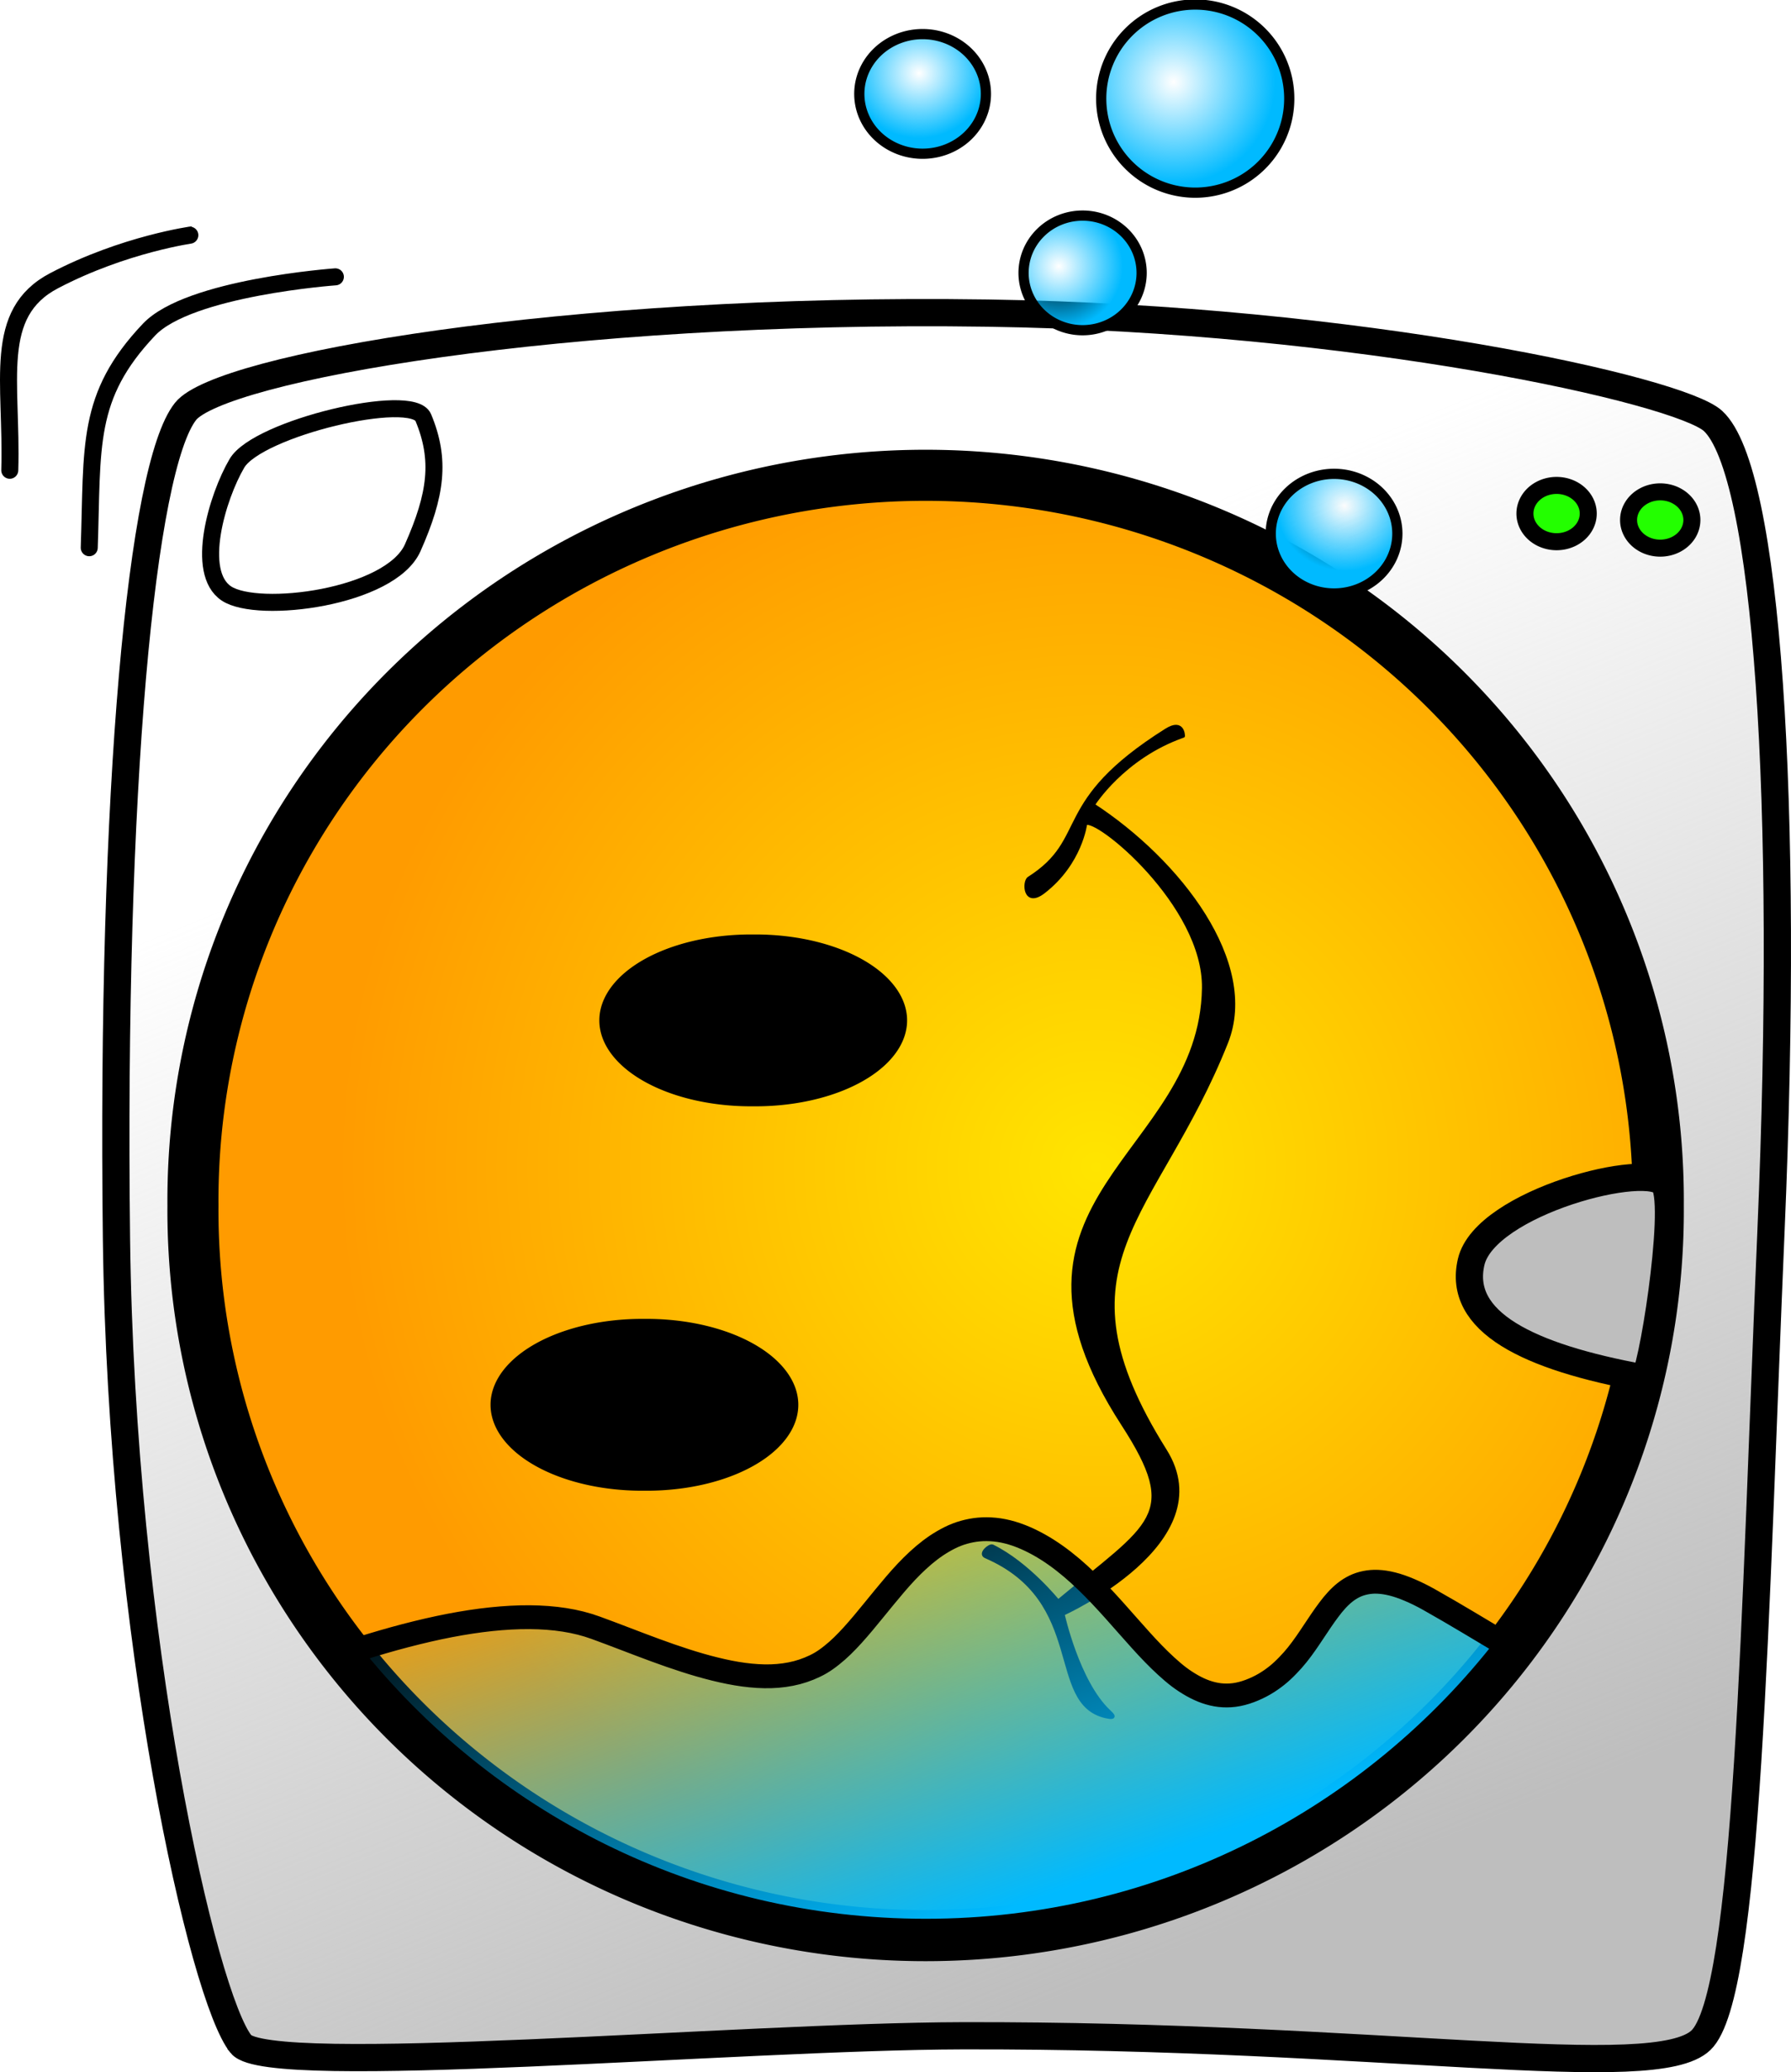 <?xml version="1.0" encoding="UTF-8"?>
<svg version="1.0" viewBox="0 0 526.19 608.55" xmlns="http://www.w3.org/2000/svg" xmlns:xlink="http://www.w3.org/1999/xlink">
<defs>
<linearGradient id="a">
<stop stop-color="#00baff" stop-opacity="0" offset="0"/>
<stop stop-color="#00baff" offset="1"/>
</linearGradient>
<radialGradient id="f" cx="404.32" cy="506.7" r="222.76" gradientTransform="matrix(1 0 0 .99 -82.261 -158.9)" gradientUnits="userSpaceOnUse">
<stop stop-color="#ffe500" offset="0"/>
<stop stop-color="#ff9b00" offset="1"/>
</radialGradient>
<linearGradient id="i" x1="419.13" x2="270.96" y1="740.55" y2="380" gradientTransform="translate(-82.261 -164.2)" gradientUnits="userSpaceOnUse">
<stop stop-color="#bebebe" offset="0"/>
<stop stop-color="#bebebe" stop-opacity="0" offset="1"/>
</linearGradient>
<linearGradient id="h" x1="330.77" x2="381.26" y1="581.32" y2="723.89" gradientTransform="translate(-82.261 -164.2)" gradientUnits="userSpaceOnUse" xlink:href="#a"/>
<radialGradient id="e" cx="624" cy="310.59" r="20.096" gradientTransform="matrix(1 0 0 .949 -228.96 -146.17)" gradientUnits="userSpaceOnUse" xlink:href="#a"/>
<radialGradient id="d" cx="624" cy="310.59" r="20.096" gradientTransform="matrix(1 0 0 .949 -353.97 -273.24)" gradientUnits="userSpaceOnUse" xlink:href="#a"/>
<radialGradient id="c" cx="624" cy="310.59" r="20.096" gradientTransform="matrix(1.485 0 0 1.492 -581.81 -439.34)" gradientUnits="userSpaceOnUse" xlink:href="#a"/>
<radialGradient id="b" cx="624" cy="310.59" r="20.183" gradientTransform="matrix(.933 0 0 .909 -271.11 -204.12)" gradientUnits="userSpaceOnUse" xlink:href="#a"/>
</defs>
<path d="m70.819 600.34c-11.14-13.69-35.15-118.97-36.6-236.46-1.6-132.29 7.34-226.79 20.3-243.07 10.12-12.69 110.87-30.74 235.71-28.86 109.11 1.63 203.22 22.61 213.05 31.67 16.01 14.77 22.41 112.19 17.05 237.41-4.83 112.55-6.61 224.74-20.6 238.13-13.56 12.98-94.21-1.61-217.04-1.31-65.6 0.16-203.71 12.51-211.87 2.49z" fill="url(#i)" fill-rule="evenodd" stroke="#000" stroke-width="8"/>
<path d="m487.2 354.01a215.26 212.98 0 1 1-430.51 0 215.26 212.98 0 1 1 430.51 0z" fill="url(#f)" fill-rule="evenodd" stroke="#000" stroke-width="15"/>
<path id="g" d="m189.33 387.32a44.523 25.233 0 1 1 0 50.46 44.523 25.233 0 1 1 0-50.46z" fill-rule="evenodd" stroke-width="0"/>
<use transform="translate(31.962 -112.89)" width="744.094" height="1052.362" xlink:href="#g"/>
<path d="m347.64 216.14c-17.79 6.25-26.48 20.25-26.48 20.25 25.38 16.54 48.42 46.45 39.15 69.74-20.66 51.91-52.63 64.72-17.99 119.86 16.9 26.9-30.05 48-30.05 48s4.4 20.04 13.57 28.62c0.89 0.83 2.45 2.27-0.98 1.48-17.27-3.97-5.15-33.97-35.28-46.97-1.93-0.83 1.2-3.44 2.01-3.05 10.43 5.13 19.28 16.18 19.28 16.18 27.33-22.77 36.52-25.03 18.99-52.05-43.14-66.54 23.02-78.33 23.77-128.01 0.37-24.53-31.79-50.76-34.72-48.28 0 0-1.37 11.55-12.29 20-5.69 4.4-5.84-3.02-4.35-3.97 18.31-11.64 6.49-22.22 40.4-43.53 4.99-3.13 4.97 1.73 4.97 1.73z" fill-rule="evenodd" stroke="#000" stroke-linejoin="round" stroke-width="1px"/>
<path d="m482.85 404.67c-34.09-6.2-54.75-16.53-50.62-34.1 4.13-17.56 52.69-29.96 56.82-22.72 4.13 7.23-4.13 57.85-6.2 56.82z" fill="#bebebe" fill-rule="evenodd" stroke="#000" stroke-width="8"/>
<path d="m69.609 136.06c-5.78 9.83-12.4 32.02-3.1 38.22s48.24 1.25 54.75-13.43c6.91-15.57 8.27-25.83 3.1-38.22-3.2-7.69-48.69 3.11-54.75 13.43z" fill="none" stroke="#000" stroke-width="5"/>
<path d="m102.68 485.24c39.42 49.69 100.53 81.75 169.28 81.75 69.68 0 131.46-32.96 170.81-83.81-0.58-0.34-1.09-0.59-1.69-0.94-6.08-3.59-12.98-7.85-21.25-12.5-2.06-1.16-3.99-2.09-5.78-2.85-1.78-0.75-3.43-1.33-4.97-1.71-1.53-0.39-2.96-0.6-4.28-0.66s-2.52 0.05-3.65 0.28c-1.14 0.23-2.2 0.58-3.19 1.06s-1.91 1.07-2.78 1.75c-0.88 0.69-1.71 1.49-2.5 2.35-0.79 0.85-1.54 1.79-2.28 2.78-1.49 1.97-2.92 4.13-4.41 6.37-1.49 2.25-3.05 4.58-4.81 6.78-0.88 1.11-1.82 2.16-2.82 3.19-0.99 1.03-2.03 2.02-3.18 2.94s-2.39 1.79-3.72 2.56-2.76 1.45-4.31 2.03-3.07 0.97-4.53 1.16c-1.47 0.19-2.89 0.19-4.29 0.03-1.39-0.16-2.78-0.5-4.12-0.97s-2.64-1.08-3.94-1.81c-1.3-0.74-2.6-1.57-3.87-2.53s-2.53-2.05-3.78-3.19c-2.51-2.29-4.99-4.88-7.5-7.66-2.52-2.77-5.06-5.72-7.69-8.65-2.64-2.94-5.36-5.87-8.22-8.63s-5.85-5.34-9.03-7.59c-1.59-1.13-3.25-2.19-4.94-3.13s-3.44-1.79-5.25-2.5-3.53-1.22-5.22-1.56c-1.68-0.34-3.33-0.49-4.91-0.5-1.57-0.01-3.06 0.13-4.53 0.41-1.46 0.28-2.9 0.68-4.28 1.22-1.37 0.53-2.7 1.21-4 1.97-1.29 0.75-2.55 1.59-3.78 2.53-2.45 1.86-4.77 4.05-7 6.4-2.23 2.36-4.34 4.9-6.44 7.44-2.09 2.54-4.14 5.1-6.18 7.53-2.05 2.43-4.08 4.74-6.16 6.75-1.04 1.01-2.09 1.94-3.16 2.78-1.06 0.85-2.12 1.61-3.21 2.25-1.1 0.65-2.25 1.18-3.41 1.66-1.16 0.47-2.35 0.87-3.56 1.19-2.44 0.63-4.97 0.98-7.6 1.06-2.62 0.08-5.32-0.1-8.09-0.47s-5.6-0.95-8.47-1.66-5.79-1.55-8.72-2.5c-2.93-0.94-5.9-1.98-8.84-3.06-5.89-2.16-11.76-4.5-17.44-6.56-2.84-1.03-5.88-1.81-9.13-2.31-3.24-0.51-6.68-0.76-10.28-0.79-3.6-0.02-7.36 0.19-11.28 0.6s-7.99 1.04-12.18 1.84c-4.2 0.81-8.54 1.82-12.97 2.97-4.44 1.16-8.96 2.48-13.6 3.94-0.94 0.3-1.92 0.66-2.87 0.97z" fill="url(#h)" fill-rule="evenodd" stroke="#000" stroke-width="7"/>
<path d="m466.62 150.82a9.3 8.267 0 0 1-18.6 0 9.3 8.267 0 1 1 18.6 0z" fill="#23ff00" fill-rule="evenodd" stroke="#000" stroke-width="5"/>
<path d="m410.54 156.72a18.6 17.567 0 0 1-37.2 0 18.6 17.567 0 1 1 37.2 0z" fill="url(#e)" fill-rule="evenodd" stroke="#000" stroke-width="3"/>
<path d="m289.66 27.581a18.6 17.567 0 0 1-37.2 0 18.6 17.567 0 1 1 37.2 0z" fill="url(#d)" fill-rule="evenodd" stroke="#000" stroke-width="3"/>
<path d="m378.78 29.124a27.625 27.624 0 0 1-55.249 0 27.625 27.624 0 1 1 55.249 0z" fill="url(#c)" fill-rule="evenodd" stroke="#000" stroke-width="3"/>
<path d="m335.41 80.271a17.347 16.83 0 0 1-34.693 0 17.347 16.83 0 1 1 34.693 0z" fill="url(#b)" fill-rule="evenodd" stroke="#000" stroke-width="3"/>
<path d="m26.219 160.85c1.03-29.96-1.04-44.42 17.56-64.05 11.76-12.42 54.75-15.5 54.75-15.5" fill="none" stroke="#000" stroke-linecap="round" stroke-width="5"/>
<path d="m2.87 138.1c0.769-26.05-5.296-46.1 13.065-55.69 20.644-10.8 40.764-13.48 40.734-13.48" fill="none" stroke="#000" stroke-linecap="round" stroke-width="5"/>
<path d="m497.07 152.71a9.3 8.267 0 0 1-18.6 0 9.3 8.267 0 1 1 18.6 0z" fill="#23ff00" fill-rule="evenodd" stroke="#000" stroke-width="5"/>
</svg>
